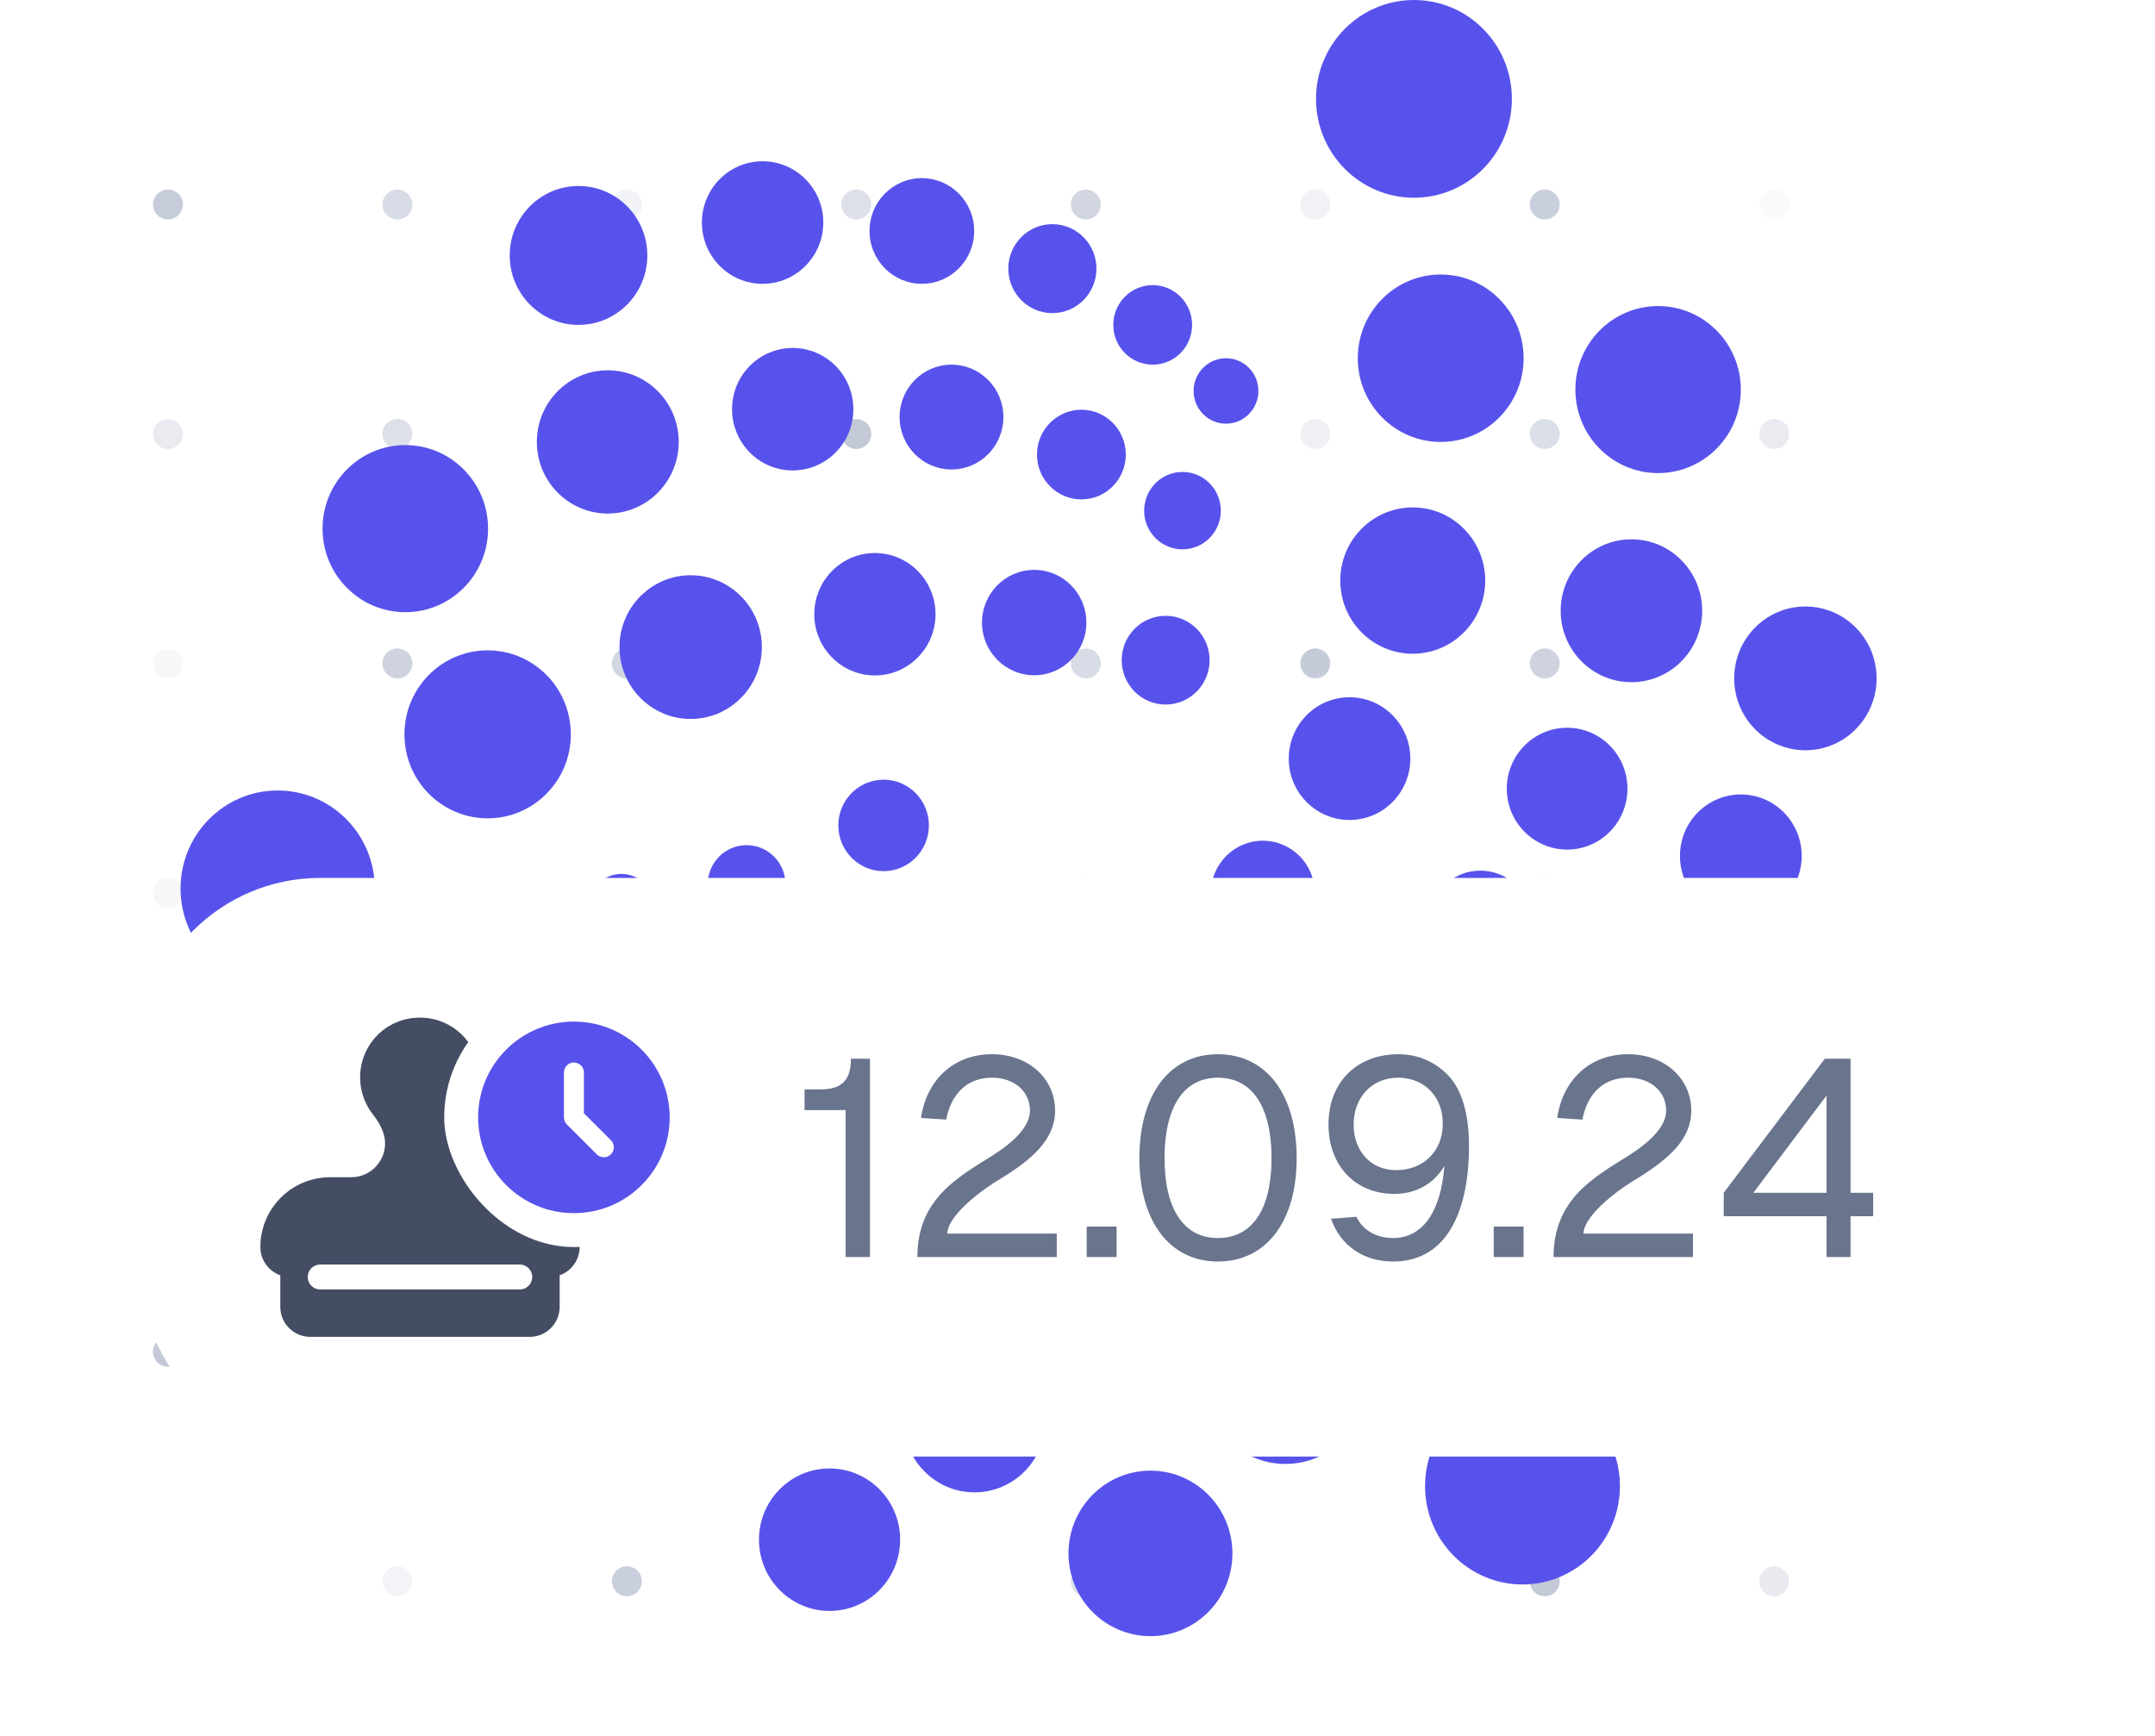 <svg width="108" height="87" viewBox="0 0 108 87" fill="none" xmlns="http://www.w3.org/2000/svg">
<circle opacity="0.88" cx="8.416" cy="10.25" r="0.75" fill="#C0C6D6"/>
<circle opacity="0.61" cx="19.916" cy="10.25" r="0.75" fill="#C0C6D6"/>
<circle opacity="0.2" cx="31.416" cy="10.25" r="0.75" fill="#C0C6D6"/>
<circle opacity="0.55" cx="42.916" cy="10.25" r="0.75" fill="#C0C6D6"/>
<circle opacity="0.72" cx="54.416" cy="10.25" r="0.75" fill="#C0C6D6"/>
<circle opacity="0.22" cx="65.916" cy="10.25" r="0.75" fill="#C0C6D6"/>
<circle opacity="0.83" cx="77.416" cy="10.25" r="0.75" fill="#C0C6D6"/>
<circle opacity="0.08" cx="88.916" cy="10.25" r="0.75" fill="#C0C6D6"/>
<circle opacity="0.34" cx="8.416" cy="21.75" r="0.75" fill="#C0C6D6"/>
<circle opacity="0.54" cx="19.916" cy="21.75" r="0.75" fill="#C0C6D6"/>
<circle opacity="0.52" cx="31.416" cy="21.75" r="0.75" fill="#C0C6D6"/>
<circle opacity="0.93" cx="42.916" cy="21.75" r="0.75" fill="#C0C6D6"/>
<circle opacity="0.89" cx="54.416" cy="21.75" r="0.75" fill="#C0C6D6"/>
<circle opacity="0.25" cx="65.916" cy="21.75" r="0.75" fill="#C0C6D6"/>
<circle opacity="0.56" cx="77.416" cy="21.75" r="0.75" fill="#C0C6D6"/>
<circle opacity="0.35" cx="88.916" cy="21.75" r="0.75" fill="#C0C6D6"/>
<circle opacity="0.13" cx="8.416" cy="33.25" r="0.75" fill="#C0C6D6"/>
<circle opacity="0.77" cx="19.916" cy="33.25" r="0.75" fill="#C0C6D6"/>
<circle opacity="0.73" cx="31.416" cy="33.25" r="0.75" fill="#C0C6D6"/>
<circle opacity="0.01" cx="42.916" cy="33.25" r="0.75" fill="#C0C6D6"/>
<circle opacity="0.61" cx="54.416" cy="33.25" r="0.75" fill="#C0C6D6"/>
<circle opacity="0.9" cx="65.916" cy="33.25" r="0.75" fill="#C0C6D6"/>
<circle opacity="0.77" cx="77.416" cy="33.25" r="0.75" fill="#C0C6D6"/>
<circle opacity="0.9" cx="88.916" cy="33.25" r="0.75" fill="#C0C6D6"/>
<circle opacity="0.13" cx="8.416" cy="44.75" r="0.75" fill="#C0C6D6"/>
<circle opacity="0.07" cx="19.916" cy="44.75" r="0.75" fill="#C0C6D6"/>
<circle opacity="0.65" cx="31.416" cy="44.75" r="0.75" fill="#C0C6D6"/>
<circle opacity="0.93" cx="42.916" cy="44.75" r="0.75" fill="#C0C6D6"/>
<circle opacity="0.2" cx="54.416" cy="44.75" r="0.75" fill="#C0C6D6"/>
<circle opacity="0.46" cx="65.916" cy="44.75" r="0.75" fill="#C0C6D6"/>
<circle opacity="0.46" cx="77.416" cy="44.75" r="0.75" fill="#C0C6D6"/>
<circle opacity="0.5" cx="88.916" cy="44.75" r="0.75" fill="#C0C6D6"/>
<circle opacity="0.73" cx="8.416" cy="56.25" r="0.75" fill="#C0C6D6"/>
<circle opacity="0.62" cx="19.916" cy="56.25" r="0.75" fill="#C0C6D6"/>
<circle opacity="0.47" cx="31.416" cy="56.25" r="0.75" fill="#C0C6D6"/>
<circle opacity="0.4" cx="42.916" cy="56.25" r="0.75" fill="#C0C6D6"/>
<circle opacity="0.27" cx="54.416" cy="56.25" r="0.75" fill="#C0C6D6"/>
<circle opacity="0.56" cx="65.916" cy="56.25" r="0.75" fill="#C0C6D6"/>
<circle opacity="0.42" cx="77.416" cy="56.25" r="0.75" fill="#C0C6D6"/>
<circle opacity="0.08" cx="88.916" cy="56.25" r="0.75" fill="#C0C6D6"/>
<circle opacity="0.92" cx="8.416" cy="67.75" r="0.75" fill="#C0C6D6"/>
<circle opacity="0.81" cx="19.916" cy="67.75" r="0.75" fill="#C0C6D6"/>
<circle opacity="0.87" cx="31.416" cy="67.75" r="0.75" fill="#C0C6D6"/>
<circle opacity="0.79" cx="42.916" cy="67.75" r="0.75" fill="#C0C6D6"/>
<circle opacity="0.3" cx="54.416" cy="67.75" r="0.75" fill="#C0C6D6"/>
<circle opacity="0.33" cx="65.916" cy="67.75" r="0.75" fill="#C0C6D6"/>
<circle opacity="0.77" cx="77.416" cy="67.75" r="0.75" fill="#C0C6D6"/>
<circle opacity="0.55" cx="88.916" cy="67.75" r="0.75" fill="#C0C6D6"/>
<circle opacity="0.18" cx="19.916" cy="79.25" r="0.75" fill="#C0C6D6"/>
<circle opacity="0.83" cx="31.416" cy="79.25" r="0.75" fill="#C0C6D6"/>
<circle opacity="0.47" cx="42.916" cy="79.25" r="0.75" fill="#C0C6D6"/>
<circle opacity="0.56" cx="54.416" cy="79.25" r="0.75" fill="#C0C6D6"/>
<circle opacity="0.94" cx="77.416" cy="79.25" r="0.75" fill="#C0C6D6"/>
<circle opacity="0.37" cx="88.916" cy="79.25" r="0.75" fill="#C0C6D6"/>
<path d="M70.862 9.91C73.572 9.91 75.769 7.692 75.769 4.955C75.769 2.218 73.572 0 70.862 0C68.151 0 65.954 2.218 65.954 4.955C65.954 7.692 68.151 9.91 70.862 9.91Z" fill="#5852EC"/>
<path d="M72.202 22.149C74.497 22.149 76.358 20.27 76.358 17.954C76.358 15.637 74.497 13.758 72.202 13.758C69.907 13.758 68.047 15.637 68.047 17.954C68.047 20.27 69.907 22.149 72.202 22.149Z" fill="#5852EC"/>
<path d="M83.098 23.71C85.387 23.71 87.243 21.836 87.243 19.525C87.243 17.213 85.387 15.339 83.098 15.339C80.808 15.339 78.952 17.213 78.952 19.525C78.952 21.836 80.808 23.71 83.098 23.71Z" fill="#5852EC"/>
<path d="M81.76 34.19C83.719 34.19 85.306 32.587 85.306 30.61C85.306 28.633 83.719 27.03 81.76 27.03C79.802 27.03 78.215 28.633 78.215 30.61C78.215 32.587 79.802 34.19 81.76 34.19Z" fill="#5852EC"/>
<path d="M90.479 37.601C92.45 37.601 94.048 35.988 94.048 33.998C94.048 32.009 92.45 30.396 90.479 30.396C88.508 30.396 86.911 32.009 86.911 33.998C86.911 35.988 88.508 37.601 90.479 37.601Z" fill="#5852EC"/>
<path d="M70.801 32.764C72.807 32.764 74.433 31.122 74.433 29.097C74.433 27.072 72.807 25.43 70.801 25.43C68.795 25.43 67.169 27.072 67.169 29.097C67.169 31.122 68.795 32.764 70.801 32.764Z" fill="#5852EC"/>
<path d="M67.633 41.096C69.316 41.096 70.68 39.719 70.68 38.021C70.68 36.322 69.316 34.945 67.633 34.945C65.951 34.945 64.587 36.322 64.587 38.021C64.587 39.719 65.951 41.096 67.633 41.096Z" fill="#5852EC"/>
<path d="M78.539 42.579C80.209 42.579 81.562 41.212 81.562 39.526C81.562 37.84 80.209 36.474 78.539 36.474C76.869 36.474 75.515 37.84 75.515 39.526C75.515 41.212 76.869 42.579 78.539 42.579Z" fill="#5852EC"/>
<path d="M87.243 45.976C88.928 45.976 90.294 44.597 90.294 42.896C90.294 41.195 88.928 39.816 87.243 39.816C85.559 39.816 84.193 41.195 84.193 42.896C84.193 44.597 85.559 45.976 87.243 45.976Z" fill="#5852EC"/>
<path d="M82.926 52.288C84.347 52.288 85.499 51.124 85.499 49.69C85.499 48.255 84.347 47.092 82.926 47.092C81.505 47.092 80.353 48.255 80.353 49.69C80.353 51.124 81.505 52.288 82.926 52.288Z" fill="#5852EC"/>
<path d="M74.187 48.945C75.639 48.945 76.817 47.757 76.817 46.291C76.817 44.825 75.639 43.636 74.187 43.636C72.735 43.636 71.558 44.825 71.558 46.291C71.558 47.757 72.735 48.945 74.187 48.945Z" fill="#5852EC"/>
<path d="M63.288 47.396C64.728 47.396 65.894 46.218 65.894 44.765C65.894 43.313 64.728 42.135 63.288 42.135C61.849 42.135 60.683 43.313 60.683 44.765C60.683 46.218 61.849 47.396 63.288 47.396Z" fill="#5852EC"/>
<path d="M69.331 53.337C70.586 53.337 71.602 52.311 71.602 51.044C71.602 49.778 70.586 48.752 69.331 48.752C68.077 48.752 67.06 49.778 67.06 51.044C67.06 52.311 68.077 53.337 69.331 53.337Z" fill="#5852EC"/>
<path d="M78.07 56.744C79.335 56.744 80.36 55.709 80.36 54.432C80.36 53.154 79.335 52.119 78.07 52.119C76.805 52.119 75.779 53.154 75.779 54.432C75.779 55.709 76.805 56.744 78.07 56.744Z" fill="#5852EC"/>
<path d="M73.13 59.249C74.127 59.249 74.936 58.433 74.936 57.426C74.936 56.42 74.127 55.604 73.13 55.604C72.133 55.604 71.325 56.42 71.325 57.426C71.325 58.433 72.133 59.249 73.13 59.249Z" fill="#5852EC"/>
<path d="M68.457 60.61C69.364 60.61 70.098 59.868 70.098 58.954C70.098 58.039 69.364 57.297 68.457 57.297C67.551 57.297 66.817 58.039 66.817 58.954C66.817 59.868 67.551 60.61 68.457 60.61Z" fill="#5852EC"/>
<path d="M64.391 56.095C65.467 56.095 66.339 55.214 66.339 54.128C66.339 53.041 65.467 52.161 64.391 52.161C63.315 52.161 62.443 53.041 62.443 54.128C62.443 55.214 63.315 56.095 64.391 56.095Z" fill="#5852EC"/>
<path d="M58.417 51.826C59.669 51.826 60.683 50.802 60.683 49.539C60.683 48.276 59.669 47.252 58.417 47.252C57.166 47.252 56.152 48.276 56.152 49.539C56.152 50.802 57.166 51.826 58.417 51.826Z" fill="#5852EC"/>
<path d="M76.301 79.41C78.998 79.41 81.184 77.203 81.184 74.48C81.184 71.757 78.998 69.55 76.301 69.55C73.604 69.55 71.418 71.757 71.418 74.48C71.418 77.203 73.604 79.41 76.301 79.41Z" fill="#5852EC"/>
<path d="M64.419 73.37C66.668 73.37 68.492 71.529 68.492 69.258C68.492 66.987 66.668 65.146 64.419 65.146C62.17 65.146 60.346 66.987 60.346 69.258C60.346 71.529 62.17 73.37 64.419 73.37Z" fill="#5852EC"/>
<path d="M57.656 82C59.925 82 61.764 80.143 61.764 77.853C61.764 75.563 59.925 73.706 57.656 73.706C55.387 73.706 53.548 75.563 53.548 77.853C53.548 80.143 55.387 82 57.656 82Z" fill="#5852EC"/>
<path d="M55.598 66.045C57.563 66.045 59.156 64.437 59.156 62.453C59.156 60.47 57.563 58.862 55.598 58.862C53.634 58.862 52.041 60.47 52.041 62.453C52.041 64.437 53.634 66.045 55.598 66.045Z" fill="#5852EC"/>
<path d="M48.839 74.794C50.799 74.794 52.387 73.19 52.387 71.211C52.387 69.232 50.799 67.628 48.839 67.628C46.879 67.628 45.29 69.232 45.29 71.211C45.29 73.19 46.879 74.794 48.839 74.794Z" fill="#5852EC"/>
<path d="M41.574 80.737C43.528 80.737 45.111 79.138 45.111 77.166C45.111 75.194 43.528 73.596 41.574 73.596C39.621 73.596 38.037 75.194 38.037 77.166C38.037 79.138 39.621 80.737 41.574 80.737Z" fill="#5852EC"/>
<path d="M35.492 72.956C37.157 72.956 38.507 71.593 38.507 69.912C38.507 68.231 37.157 66.868 35.492 66.868C33.827 66.868 32.477 68.231 32.477 69.912C32.477 71.593 33.827 72.956 35.492 72.956Z" fill="#5852EC"/>
<path d="M42.779 66.992C44.448 66.992 45.8 65.627 45.8 63.943C45.8 62.258 44.448 60.893 42.779 60.893C41.111 60.893 39.759 62.258 39.759 63.943C39.759 65.627 41.111 66.992 42.779 66.992Z" fill="#5852EC"/>
<path d="M49.577 58.243C51.247 58.243 52.601 56.876 52.601 55.19C52.601 53.505 51.247 52.138 49.577 52.138C47.907 52.138 46.554 53.505 46.554 55.19C46.554 56.876 47.907 58.243 49.577 58.243Z" fill="#5852EC"/>
<path d="M39.16 59.411C40.605 59.411 41.777 58.228 41.777 56.769C41.777 55.31 40.605 54.128 39.16 54.128C37.715 54.128 36.544 55.31 36.544 56.769C36.544 58.228 37.715 59.411 39.16 59.411Z" fill="#5852EC"/>
<path d="M31.909 65.351C33.342 65.351 34.504 64.178 34.504 62.731C34.504 61.284 33.342 60.111 31.909 60.111C30.476 60.111 29.314 61.284 29.314 62.731C29.314 64.178 30.476 65.351 31.909 65.351Z" fill="#5852EC"/>
<path d="M30.23 58.362C31.471 58.362 32.476 57.347 32.476 56.095C32.476 54.842 31.471 53.827 30.23 53.827C28.99 53.827 27.984 54.842 27.984 56.095C27.984 57.347 28.99 58.362 30.23 58.362Z" fill="#5852EC"/>
<path d="M30.149 52.22C31.213 52.22 32.076 51.349 32.076 50.275C32.076 49.2 31.213 48.33 30.149 48.33C29.085 48.33 28.222 49.2 28.222 50.275C28.222 51.349 29.085 52.22 30.149 52.22Z" fill="#5852EC"/>
<path d="M31.143 47.109C32.049 47.109 32.783 46.368 32.783 45.454C32.783 44.54 32.049 43.799 31.143 43.799C30.238 43.799 29.503 44.54 29.503 45.454C29.503 46.368 30.238 47.109 31.143 47.109Z" fill="#5852EC"/>
<path d="M37.417 46.291C38.493 46.291 39.365 45.41 39.365 44.324C39.365 43.237 38.493 42.357 37.417 42.357C36.341 42.357 35.468 43.237 35.468 44.324C35.468 45.41 36.341 46.291 37.417 46.291Z" fill="#5852EC"/>
<path d="M44.283 43.66C45.536 43.66 46.553 42.634 46.553 41.368C46.553 40.103 45.536 39.077 44.283 39.077C43.029 39.077 42.013 40.103 42.013 41.368C42.013 42.634 43.029 43.66 44.283 43.66Z" fill="#5852EC"/>
<path d="M45.93 50.608C47.356 50.608 48.513 49.441 48.513 48.001C48.513 46.56 47.356 45.393 45.93 45.393C44.503 45.393 43.347 46.56 43.347 48.001C43.347 49.441 44.503 50.608 45.93 50.608Z" fill="#5852EC"/>
<path d="M37.508 52.426C38.751 52.426 39.758 51.409 39.758 50.154C39.758 48.9 38.751 47.883 37.508 47.883C36.265 47.883 35.257 48.9 35.257 50.154C35.257 51.409 36.265 52.426 37.508 52.426Z" fill="#5852EC"/>
<path d="M13.915 49.447C16.604 49.447 18.783 47.247 18.783 44.533C18.783 41.818 16.604 39.618 13.915 39.618C11.227 39.618 9.048 41.818 9.048 44.533C9.048 47.247 11.227 49.447 13.915 49.447Z" fill="#5852EC"/>
<path d="M24.439 41.013C26.741 41.013 28.608 39.129 28.608 36.804C28.608 34.479 26.741 32.594 24.439 32.594C22.136 32.594 20.269 34.479 20.269 36.804C20.269 39.129 22.136 41.013 24.439 41.013Z" fill="#5852EC"/>
<path d="M20.312 30.682C22.603 30.682 24.46 28.807 24.46 26.495C24.46 24.182 22.603 22.307 20.312 22.307C18.022 22.307 16.165 24.182 16.165 26.495C16.165 28.807 18.022 30.682 20.312 30.682Z" fill="#5852EC"/>
<path d="M30.46 25.738C32.423 25.738 34.015 24.131 34.015 22.149C34.015 20.166 32.423 18.559 30.46 18.559C28.496 18.559 26.904 20.166 26.904 22.149C26.904 24.131 28.496 25.738 30.46 25.738Z" fill="#5852EC"/>
<path d="M34.614 36.033C36.584 36.033 38.181 34.421 38.181 32.431C38.181 30.442 36.584 28.83 34.614 28.83C32.644 28.83 31.047 30.442 31.047 32.431C31.047 34.421 32.644 36.033 34.614 36.033Z" fill="#5852EC"/>
<path d="M43.846 33.851C45.524 33.851 46.884 32.478 46.884 30.784C46.884 29.09 45.524 27.717 43.846 27.717C42.169 27.717 40.809 29.09 40.809 30.784C40.809 32.478 42.169 33.851 43.846 33.851Z" fill="#5852EC"/>
<path d="M51.83 33.842C53.274 33.842 54.445 32.66 54.445 31.201C54.445 29.743 53.274 28.561 51.83 28.561C50.385 28.561 49.214 29.743 49.214 31.201C49.214 32.66 50.385 33.842 51.83 33.842Z" fill="#5852EC"/>
<path d="M58.417 35.31C59.634 35.31 60.62 34.315 60.62 33.087C60.62 31.858 59.634 30.863 58.417 30.863C57.201 30.863 56.215 31.858 56.215 33.087C56.215 34.315 57.201 35.31 58.417 35.31Z" fill="#5852EC"/>
<path d="M59.262 27.532C60.323 27.532 61.183 26.664 61.183 25.593C61.183 24.521 60.323 23.653 59.262 23.653C58.201 23.653 57.341 24.521 57.341 25.593C57.341 26.664 58.201 27.532 59.262 27.532Z" fill="#5852EC"/>
<path d="M54.195 25.029C55.424 25.029 56.42 24.023 56.42 22.782C56.42 21.541 55.424 20.535 54.195 20.535C52.966 20.535 51.969 21.541 51.969 22.782C51.969 24.023 52.966 25.029 54.195 25.029Z" fill="#5852EC"/>
<path d="M47.685 23.529C49.122 23.529 50.286 22.353 50.286 20.902C50.286 19.452 49.122 18.276 47.685 18.276C46.249 18.276 45.084 19.452 45.084 20.902C45.084 22.353 46.249 23.529 47.685 23.529Z" fill="#5852EC"/>
<path d="M39.727 23.577C41.406 23.577 42.767 22.203 42.767 20.508C42.767 18.813 41.406 17.439 39.727 17.439C38.048 17.439 36.687 18.813 36.687 20.508C36.687 22.203 38.048 23.577 39.727 23.577Z" fill="#5852EC"/>
<path d="M28.994 16.283C30.898 16.283 32.442 14.724 32.442 12.802C32.442 10.879 30.898 9.321 28.994 9.321C27.089 9.321 25.545 10.879 25.545 12.802C25.545 14.724 27.089 16.283 28.994 16.283Z" fill="#5852EC"/>
<path d="M38.218 14.224C39.898 14.224 41.26 12.849 41.26 11.153C41.26 9.457 39.898 8.082 38.218 8.082C36.538 8.082 35.176 9.457 35.176 11.153C35.176 12.849 36.538 14.224 38.218 14.224Z" fill="#5852EC"/>
<path d="M46.199 14.224C47.648 14.224 48.822 13.039 48.822 11.576C48.822 10.114 47.648 8.928 46.199 8.928C44.751 8.928 43.577 10.114 43.577 11.576C43.577 13.039 44.751 14.224 46.199 14.224Z" fill="#5852EC"/>
<path d="M52.74 15.693C53.96 15.693 54.949 14.694 54.949 13.463C54.949 12.232 53.96 11.234 52.74 11.234C51.521 11.234 50.532 12.232 50.532 13.463C50.532 14.694 51.521 15.693 52.74 15.693Z" fill="#5852EC"/>
<path d="M57.769 18.276C58.859 18.276 59.743 17.384 59.743 16.283C59.743 15.182 58.859 14.29 57.769 14.29C56.678 14.29 55.794 15.182 55.794 16.283C55.794 17.384 56.678 18.276 57.769 18.276Z" fill="#5852EC"/>
<path d="M61.442 21.234C62.339 21.234 63.066 20.499 63.066 19.594C63.066 18.688 62.339 17.954 61.442 17.954C60.545 17.954 59.818 18.688 59.818 19.594C59.818 20.499 60.545 21.234 61.442 21.234Z" fill="#5852EC"/>
<g filter="url(#filter0_dd_153_5834)">
<rect x="7.048" y="30" width="93.714" height="29" rx="9" fill="white"/>
<path fill-rule="evenodd" clip-rule="evenodd" d="M25.548 45H24.491C23.557 45 22.798 44.241 22.798 43.306C22.798 42.759 23.085 42.266 23.419 41.837C23.813 41.328 24.048 40.691 24.048 40C24.048 38.343 22.704 37 21.048 37C19.363 37 18.048 38.343 18.048 40C18.048 40.691 18.282 41.328 18.676 41.837C19.01 42.266 19.298 42.759 19.298 43.306C19.298 44.241 18.538 45 17.604 45H16.548C14.614 45 13.048 46.566 13.048 48.5C13.048 49.153 13.465 49.709 14.048 49.916V51.5C14.048 52.328 14.719 53 15.548 53H26.548C27.376 53 28.048 52.328 28.048 51.5V49.916C28.629 49.709 29.048 49.153 29.048 48.5C29.048 46.566 27.482 45 25.548 45ZM16.048 49.375C15.702 49.375 15.423 49.655 15.423 50C15.423 50.345 15.702 50.625 16.048 50.625H26.048C26.393 50.625 26.673 50.345 26.673 50C26.673 49.655 26.393 49.375 26.048 49.375H16.048Z" fill="#444D63"/>
<rect x="22.762" y="36" width="12" height="12" rx="6" fill="white"/>
<rect x="22.762" y="36" width="12" height="12" rx="6" stroke="white"/>
<path fill-rule="evenodd" clip-rule="evenodd" d="M28.762 46.8C31.413 46.8 33.562 44.651 33.562 42C33.562 39.349 31.413 37.2 28.762 37.2C26.111 37.2 23.962 39.349 23.962 42C23.962 44.651 26.111 46.8 28.762 46.8ZM29.262 39.75C29.262 39.474 29.038 39.25 28.762 39.25C28.486 39.25 28.262 39.474 28.262 39.75V42C28.262 42.133 28.315 42.26 28.408 42.354L29.908 43.854C30.104 44.049 30.42 44.049 30.616 43.854C30.811 43.658 30.811 43.342 30.616 43.146L29.262 41.793V39.75Z" fill="#5852EC"/>
<path d="M41.12 40.6C42.184 40.6 42.646 40.138 42.646 39.06H43.598V49H42.38V41.636H40.322V40.6H41.12ZM46.157 42.028C46.423 40.194 47.725 38.836 49.713 38.836C51.533 38.836 52.877 40.04 52.877 41.664C52.877 43.106 51.729 44.086 50.231 45.024C49.433 45.472 47.515 46.83 47.473 47.824H52.961V49H45.975C45.975 46.032 48.103 44.954 49.797 43.876C50.847 43.204 51.617 42.434 51.617 41.664C51.617 40.698 50.833 40.012 49.713 40.012C48.509 40.012 47.683 40.768 47.417 42.112L46.157 42.028ZM54.461 47.474H55.959V49H54.461V47.474ZM61.036 49.224C58.628 49.224 57.102 47.222 57.102 44.044C57.102 40.838 58.628 38.836 61.036 38.836C63.458 38.836 64.984 40.838 64.984 44.044C64.984 47.222 63.458 49.224 61.036 49.224ZM58.362 44.044C58.362 46.606 59.328 48.048 61.036 48.048C62.758 48.048 63.724 46.606 63.724 44.044C63.724 41.468 62.758 40.012 61.036 40.012C59.328 40.012 58.362 41.468 58.362 44.044ZM66.579 42.364C66.579 40.194 68.034 38.836 70.093 38.836C70.96 38.836 71.843 39.144 72.57 39.886C73.284 40.628 73.621 41.888 73.621 43.442C73.621 46.41 72.683 49.224 69.812 49.224C68.371 49.224 67.195 48.468 66.704 47.082L67.978 46.984C68.3 47.656 68.972 48.048 69.812 48.048C71.296 48.048 72.207 46.746 72.388 44.436C71.856 45.332 70.96 45.836 69.882 45.836C67.909 45.836 66.579 44.408 66.579 42.364ZM67.838 42.364C67.838 43.708 68.721 44.646 69.966 44.646C71.325 44.646 72.29 43.708 72.305 42.364C72.332 40.992 71.409 40.012 70.064 40.012C68.763 40.012 67.838 40.992 67.838 42.364ZM74.859 47.474H76.357V49H74.859V47.474ZM78.04 42.028C78.306 40.194 79.608 38.836 81.596 38.836C83.416 38.836 84.76 40.04 84.76 41.664C84.76 43.106 83.612 44.086 82.114 45.024C81.316 45.472 79.398 46.83 79.356 47.824H84.844V49H77.858C77.858 46.032 79.986 44.954 81.68 43.876C82.73 43.204 83.5 42.434 83.5 41.664C83.5 40.698 82.716 40.012 81.596 40.012C80.392 40.012 79.566 40.768 79.3 42.112L78.04 42.028ZM92.742 39.06V45.78H93.876V46.956H92.742V49H91.538V46.956H86.386V45.78L91.454 39.06H92.742ZM87.87 45.78H91.538V40.908L87.87 45.78Z" fill="#69748D"/>
</g>
<defs>
<filter id="filter0_dd_153_5834" x="0.048" y="29" width="107.714" height="51" filterUnits="userSpaceOnUse" color-interpolation-filters="sRGB">
<feFlood flood-opacity="0" result="BackgroundImageFix"/>
<feColorMatrix in="SourceAlpha" type="matrix" values="0 0 0 0 0 0 0 0 0 0 0 0 0 0 0 0 0 0 127 0" result="hardAlpha"/>
<feMorphology radius="1" operator="dilate" in="SourceAlpha" result="effect1_dropShadow_153_5834"/>
<feOffset/>
<feComposite in2="hardAlpha" operator="out"/>
<feColorMatrix type="matrix" values="0 0 0 0 0.824 0 0 0 0 0.839 0 0 0 0 0.89 0 0 0 0.6 0"/>
<feBlend mode="normal" in2="BackgroundImageFix" result="effect1_dropShadow_153_5834"/>
<feColorMatrix in="SourceAlpha" type="matrix" values="0 0 0 0 0 0 0 0 0 0 0 0 0 0 0 0 0 0 127 0" result="hardAlpha"/>
<feMorphology radius="7" operator="erode" in="SourceAlpha" result="effect2_dropShadow_153_5834"/>
<feOffset dy="14"/>
<feGaussianBlur stdDeviation="7"/>
<feComposite in2="hardAlpha" operator="out"/>
<feColorMatrix type="matrix" values="0 0 0 0 0.259 0 0 0 0 0.278 0 0 0 0 0.357 0 0 0 0.12 0"/>
<feBlend mode="normal" in2="effect1_dropShadow_153_5834" result="effect2_dropShadow_153_5834"/>
<feBlend mode="normal" in="SourceGraphic" in2="effect2_dropShadow_153_5834" result="shape"/>
</filter>
</defs>
</svg>
